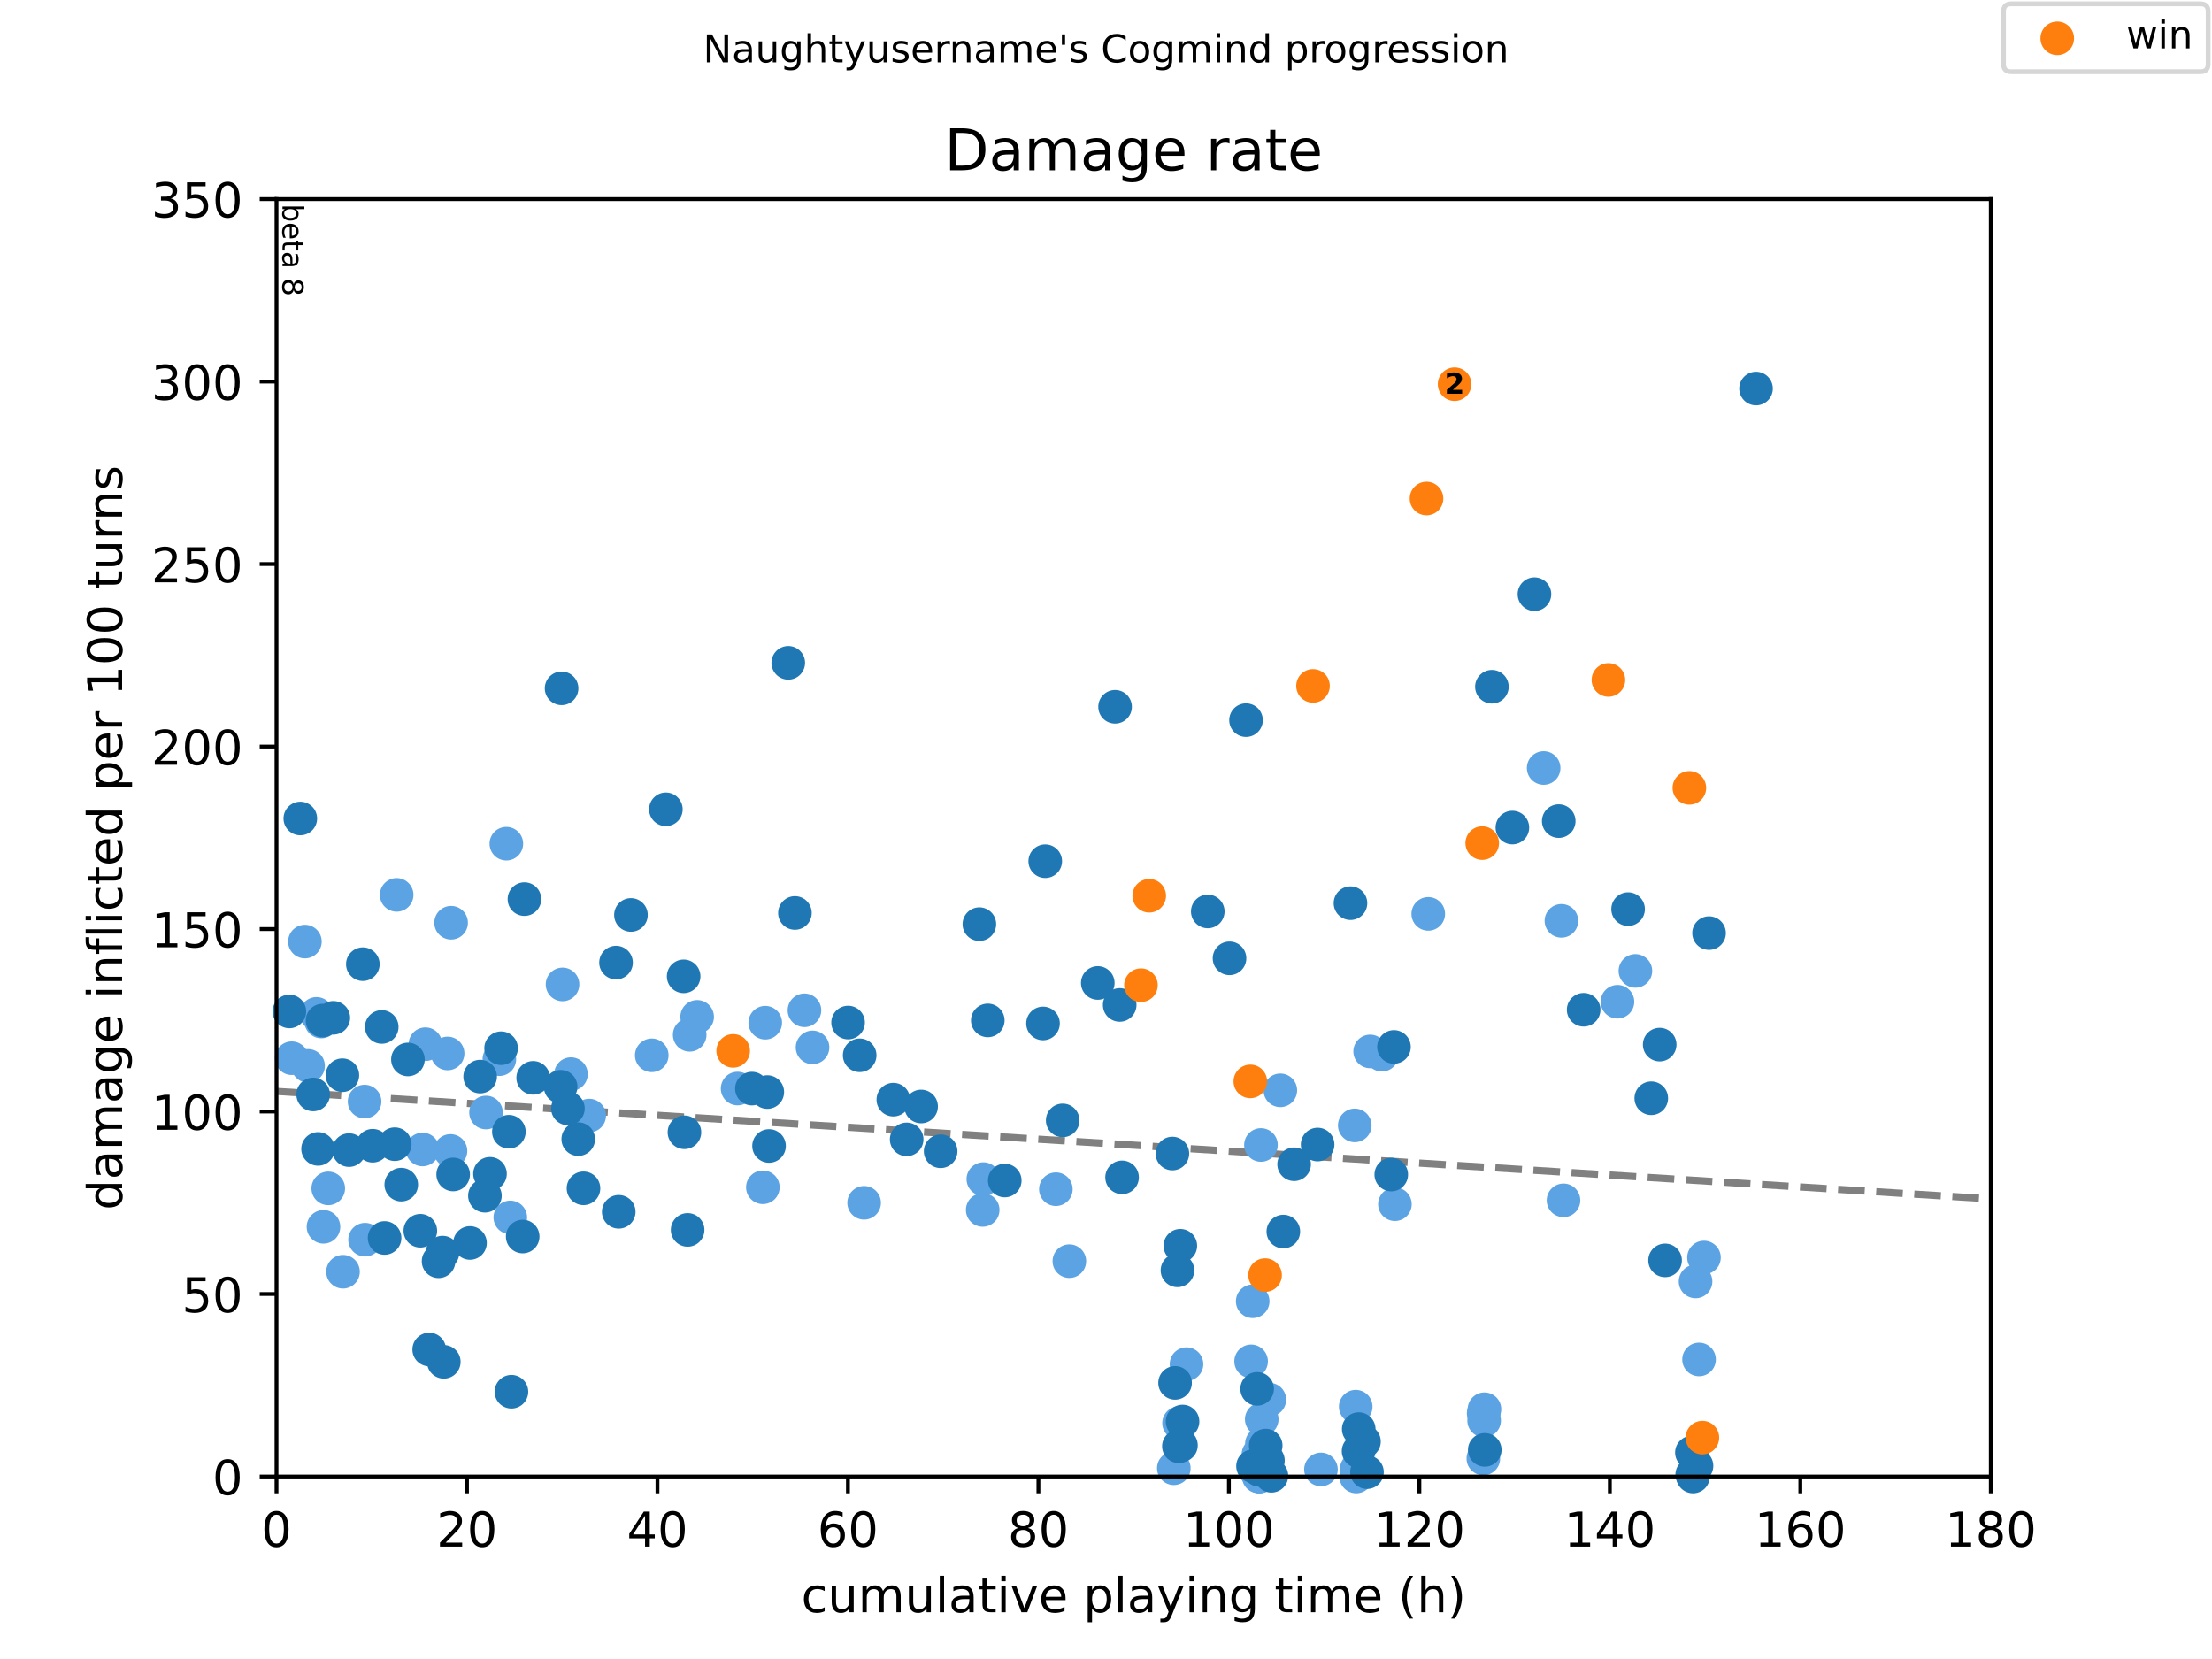 <?xml version="1.0" encoding="utf-8" standalone="no"?>
<!DOCTYPE svg PUBLIC "-//W3C//DTD SVG 1.1//EN"
  "http://www.w3.org/Graphics/SVG/1.1/DTD/svg11.dtd">
<!-- Created with matplotlib (https://matplotlib.org/) -->
<svg height="345.6pt" version="1.1" viewBox="0 0 460.8 345.6" width="460.8pt" xmlns="http://www.w3.org/2000/svg" xmlns:xlink="http://www.w3.org/1999/xlink">
 <defs>
  <style type="text/css">
*{stroke-linecap:butt;stroke-linejoin:round;}
  </style>
 </defs>
 <g id="figure_1">
  <g id="patch_1">
   <path d="M 0 345.6 
L 460.8 345.6 
L 460.8 0 
L 0 0 
z
" style="fill:#ffffff;"/>
  </g>
  <g id="axes_1">
   <g id="patch_2">
    <path d="M 57.6 307.584 
L 414.72 307.584 
L 414.72 41.472 
L 57.6 41.472 
z
" style="fill:#ffffff;"/>
   </g>
   <g id="line2d_1">
    <path clip-path="url(#pcbc4d52d83)" d="M 57.6 227.359 
L 414.72 249.758 
" style="fill:none;stroke:#808080;stroke-dasharray:5.55,2.4;stroke-dashoffset:0;stroke-width:1.5;"/>
   </g>
   <g id="text_1">
    <!-- beta 8 -->
    <defs>
     <path d="M 48.688 27.297 
Q 48.688 37.203 44.609 42.844 
Q 40.531 48.484 33.406 48.484 
Q 26.266 48.484 22.188 42.844 
Q 18.109 37.203 18.109 27.297 
Q 18.109 17.391 22.188 11.75 
Q 26.266 6.109 33.406 6.109 
Q 40.531 6.109 44.609 11.75 
Q 48.688 17.391 48.688 27.297 
z
M 18.109 46.391 
Q 20.953 51.266 25.266 53.625 
Q 29.594 56 35.594 56 
Q 45.562 56 51.781 48.094 
Q 58.016 40.188 58.016 27.297 
Q 58.016 14.406 51.781 6.484 
Q 45.562 -1.422 35.594 -1.422 
Q 29.594 -1.422 25.266 0.953 
Q 20.953 3.328 18.109 8.203 
L 18.109 0 
L 9.078 0 
L 9.078 75.984 
L 18.109 75.984 
z
" id="DejaVuSans-98"/>
     <path d="M 56.203 29.594 
L 56.203 25.203 
L 14.891 25.203 
Q 15.484 15.922 20.484 11.062 
Q 25.484 6.203 34.422 6.203 
Q 39.594 6.203 44.453 7.469 
Q 49.312 8.734 54.109 11.281 
L 54.109 2.781 
Q 49.266 0.734 44.188 -0.344 
Q 39.109 -1.422 33.891 -1.422 
Q 20.797 -1.422 13.156 6.188 
Q 5.516 13.812 5.516 26.812 
Q 5.516 40.234 12.766 48.109 
Q 20.016 56 32.328 56 
Q 43.359 56 49.781 48.891 
Q 56.203 41.797 56.203 29.594 
z
M 47.219 32.234 
Q 47.125 39.594 43.094 43.984 
Q 39.062 48.391 32.422 48.391 
Q 24.906 48.391 20.391 44.141 
Q 15.875 39.891 15.188 32.172 
z
" id="DejaVuSans-101"/>
     <path d="M 18.312 70.219 
L 18.312 54.688 
L 36.812 54.688 
L 36.812 47.703 
L 18.312 47.703 
L 18.312 18.016 
Q 18.312 11.328 20.141 9.422 
Q 21.969 7.516 27.594 7.516 
L 36.812 7.516 
L 36.812 0 
L 27.594 0 
Q 17.188 0 13.234 3.875 
Q 9.281 7.766 9.281 18.016 
L 9.281 47.703 
L 2.688 47.703 
L 2.688 54.688 
L 9.281 54.688 
L 9.281 70.219 
z
" id="DejaVuSans-116"/>
     <path d="M 34.281 27.484 
Q 23.391 27.484 19.188 25 
Q 14.984 22.516 14.984 16.5 
Q 14.984 11.719 18.141 8.906 
Q 21.297 6.109 26.703 6.109 
Q 34.188 6.109 38.703 11.406 
Q 43.219 16.703 43.219 25.484 
L 43.219 27.484 
z
M 52.203 31.203 
L 52.203 0 
L 43.219 0 
L 43.219 8.297 
Q 40.141 3.328 35.547 0.953 
Q 30.953 -1.422 24.312 -1.422 
Q 15.922 -1.422 10.953 3.297 
Q 6 8.016 6 15.922 
Q 6 25.141 12.172 29.828 
Q 18.359 34.516 30.609 34.516 
L 43.219 34.516 
L 43.219 35.406 
Q 43.219 41.609 39.141 45 
Q 35.062 48.391 27.688 48.391 
Q 23 48.391 18.547 47.266 
Q 14.109 46.141 10.016 43.891 
L 10.016 52.203 
Q 14.938 54.109 19.578 55.047 
Q 24.219 56 28.609 56 
Q 40.484 56 46.344 49.844 
Q 52.203 43.703 52.203 31.203 
z
" id="DejaVuSans-97"/>
     <path id="DejaVuSans-32"/>
     <path d="M 31.781 34.625 
Q 24.75 34.625 20.719 30.859 
Q 16.703 27.094 16.703 20.516 
Q 16.703 13.922 20.719 10.156 
Q 24.75 6.391 31.781 6.391 
Q 38.812 6.391 42.859 10.172 
Q 46.922 13.969 46.922 20.516 
Q 46.922 27.094 42.891 30.859 
Q 38.875 34.625 31.781 34.625 
z
M 21.922 38.812 
Q 15.578 40.375 12.031 44.719 
Q 8.5 49.078 8.5 55.328 
Q 8.5 64.062 14.719 69.141 
Q 20.953 74.219 31.781 74.219 
Q 42.672 74.219 48.875 69.141 
Q 55.078 64.062 55.078 55.328 
Q 55.078 49.078 51.531 44.719 
Q 48 40.375 41.703 38.812 
Q 48.828 37.156 52.797 32.312 
Q 56.781 27.484 56.781 20.516 
Q 56.781 9.906 50.312 4.234 
Q 43.844 -1.422 31.781 -1.422 
Q 19.734 -1.422 13.25 4.234 
Q 6.781 9.906 6.781 20.516 
Q 6.781 27.484 10.781 32.312 
Q 14.797 37.156 21.922 38.812 
z
M 18.312 54.391 
Q 18.312 48.734 21.844 45.562 
Q 25.391 42.391 31.781 42.391 
Q 38.141 42.391 41.719 45.562 
Q 45.312 48.734 45.312 54.391 
Q 45.312 60.062 41.719 63.234 
Q 38.141 66.406 31.781 66.406 
Q 25.391 66.406 21.844 63.234 
Q 18.312 60.062 18.312 54.391 
z
" id="DejaVuSans-56"/>
    </defs>
    <g transform="translate(58.848 42.472)rotate(-270)scale(0.06 -0.06)">
     <use xlink:href="#DejaVuSans-98"/>
     <use x="63.477" xlink:href="#DejaVuSans-101"/>
     <use x="125" xlink:href="#DejaVuSans-116"/>
     <use x="164.209" xlink:href="#DejaVuSans-97"/>
     <use x="225.488" xlink:href="#DejaVuSans-32"/>
     <use x="257.275" xlink:href="#DejaVuSans-56"/>
    </g>
   </g>
   <g id="PathCollection_1">
    <defs>
     <path d="M 0 3 
C 0.796 3 1.559 2.684 2.121 2.121 
C 2.684 1.559 3 0.796 3 0 
C 3 -0.796 2.684 -1.559 2.121 -2.121 
C 1.559 -2.684 0.796 -3 0 -3 
C -0.796 -3 -1.559 -2.684 -2.121 -2.121 
C -2.684 -1.559 -3 -0.796 -3 0 
C -3 0.796 -2.684 1.559 -2.121 2.121 
C -1.559 2.684 -0.796 3 0 3 
z
" id="m26e956d148" style="stroke:#5ca3e4;"/>
    </defs>
    <g>
     <use style="fill:#5ca3e4;stroke:#5ca3e4;" x="60.774" xlink:href="#m26e956d148" y="220.444"/>
     <use style="fill:#5ca3e4;stroke:#5ca3e4;" x="63.519" xlink:href="#m26e956d148" y="196.147"/>
     <use style="fill:#5ca3e4;stroke:#5ca3e4;" x="64.18" xlink:href="#m26e956d148" y="222.042"/>
     <use style="fill:#5ca3e4;stroke:#5ca3e4;" x="65.933" xlink:href="#m26e956d148" y="211.206"/>
     <use style="fill:#5ca3e4;stroke:#5ca3e4;" x="66.925" xlink:href="#m26e956d148" y="212.796"/>
     <use style="fill:#5ca3e4;stroke:#5ca3e4;" x="67.388" xlink:href="#m26e956d148" y="255.569"/>
     <use style="fill:#5ca3e4;stroke:#5ca3e4;" x="68.38" xlink:href="#m26e956d148" y="247.56"/>
     <use style="fill:#5ca3e4;stroke:#5ca3e4;" x="71.455" xlink:href="#m26e956d148" y="264.928"/>
     <use style="fill:#5ca3e4;stroke:#5ca3e4;" x="75.952" xlink:href="#m26e956d148" y="229.478"/>
     <use style="fill:#5ca3e4;stroke:#5ca3e4;" x="76.051" xlink:href="#m26e956d148" y="258.251"/>
     <use style="fill:#5ca3e4;stroke:#5ca3e4;" x="82.631" xlink:href="#m26e956d148" y="186.42"/>
     <use style="fill:#5ca3e4;stroke:#5ca3e4;" x="88.021" xlink:href="#m26e956d148" y="239.458"/>
     <use style="fill:#5ca3e4;stroke:#5ca3e4;" x="88.617" xlink:href="#m26e956d148" y="217.528"/>
     <use style="fill:#5ca3e4;stroke:#5ca3e4;" x="93.246" xlink:href="#m26e956d148" y="219.453"/>
     <use style="fill:#5ca3e4;stroke:#5ca3e4;" x="93.841" xlink:href="#m26e956d148" y="239.762"/>
     <use style="fill:#5ca3e4;stroke:#5ca3e4;" x="93.973" xlink:href="#m26e956d148" y="192.223"/>
     <use style="fill:#5ca3e4;stroke:#5ca3e4;" x="101.248" xlink:href="#m26e956d148" y="231.756"/>
     <use style="fill:#5ca3e4;stroke:#5ca3e4;" x="104.026" xlink:href="#m26e956d148" y="220.642"/>
     <use style="fill:#5ca3e4;stroke:#5ca3e4;" x="105.481" xlink:href="#m26e956d148" y="175.756"/>
     <use style="fill:#5ca3e4;stroke:#5ca3e4;" x="106.307" xlink:href="#m26e956d148" y="253.612"/>
     <use style="fill:#5ca3e4;stroke:#5ca3e4;" x="117.186" xlink:href="#m26e956d148" y="205.073"/>
     <use style="fill:#5ca3e4;stroke:#5ca3e4;" x="118.939" xlink:href="#m26e956d148" y="223.759"/>
     <use style="fill:#5ca3e4;stroke:#5ca3e4;" x="122.741" xlink:href="#m26e956d148" y="232.397"/>
     <use style="fill:#5ca3e4;stroke:#5ca3e4;" x="135.77" xlink:href="#m26e956d148" y="219.842"/>
     <use style="fill:#5ca3e4;stroke:#5ca3e4;" x="143.673" xlink:href="#m26e956d148" y="215.571"/>
     <use style="fill:#5ca3e4;stroke:#5ca3e4;" x="145.227" xlink:href="#m26e956d148" y="211.829"/>
     <use style="fill:#5ca3e4;stroke:#5ca3e4;" x="153.659" xlink:href="#m26e956d148" y="226.766"/>
     <use style="fill:#5ca3e4;stroke:#5ca3e4;" x="158.916" xlink:href="#m26e956d148" y="247.334"/>
     <use style="fill:#5ca3e4;stroke:#5ca3e4;" x="159.412" xlink:href="#m26e956d148" y="213.048"/>
     <use style="fill:#5ca3e4;stroke:#5ca3e4;" x="167.58" xlink:href="#m26e956d148" y="210.463"/>
     <use style="fill:#5ca3e4;stroke:#5ca3e4;" x="169.266" xlink:href="#m26e956d148" y="218.192"/>
     <use style="fill:#5ca3e4;stroke:#5ca3e4;" x="180.013" xlink:href="#m26e956d148" y="250.567"/>
     <use style="fill:#5ca3e4;stroke:#5ca3e4;" x="204.714" xlink:href="#m26e956d148" y="252.054"/>
     <use style="fill:#5ca3e4;stroke:#5ca3e4;" x="204.846" xlink:href="#m26e956d148" y="245.63"/>
     <use style="fill:#5ca3e4;stroke:#5ca3e4;" x="219.957" xlink:href="#m26e956d148" y="247.733"/>
     <use style="fill:#5ca3e4;stroke:#5ca3e4;" x="222.768" xlink:href="#m26e956d148" y="262.724"/>
     <use style="fill:#5ca3e4;stroke:#5ca3e4;" x="244.526" xlink:href="#m26e956d148" y="305.861"/>
     <use style="fill:#5ca3e4;stroke:#5ca3e4;" x="245.617" xlink:href="#m26e956d148" y="296.457"/>
     <use style="fill:#5ca3e4;stroke:#5ca3e4;" x="247.171" xlink:href="#m26e956d148" y="284.176"/>
     <use style="fill:#5ca3e4;stroke:#5ca3e4;" x="260.629" xlink:href="#m26e956d148" y="283.595"/>
     <use style="fill:#5ca3e4;stroke:#5ca3e4;" x="260.96" xlink:href="#m26e956d148" y="271.079"/>
     <use style="fill:#5ca3e4;stroke:#5ca3e4;" x="261.324" xlink:href="#m26e956d148" y="306.037"/>
     <use style="fill:#5ca3e4;stroke:#5ca3e4;" x="262.15" xlink:href="#m26e956d148" y="302.979"/>
     <use style="fill:#5ca3e4;stroke:#5ca3e4;" x="262.217" xlink:href="#m26e956d148" y="307.584"/>
     <use style="fill:#5ca3e4;stroke:#5ca3e4;" x="262.316" xlink:href="#m26e956d148" y="307.584"/>
     <use style="fill:#5ca3e4;stroke:#5ca3e4;" x="262.448" xlink:href="#m26e956d148" y="307.584"/>
     <use style="fill:#5ca3e4;stroke:#5ca3e4;" x="262.679" xlink:href="#m26e956d148" y="238.52"/>
     <use style="fill:#5ca3e4;stroke:#5ca3e4;" x="262.845" xlink:href="#m26e956d148" y="295.663"/>
     <use style="fill:#5ca3e4;stroke:#5ca3e4;" x="262.878" xlink:href="#m26e956d148" y="300.745"/>
     <use style="fill:#5ca3e4;stroke:#5ca3e4;" x="264.432" xlink:href="#m26e956d148" y="291.565"/>
     <use style="fill:#5ca3e4;stroke:#5ca3e4;" x="266.714" xlink:href="#m26e956d148" y="227.134"/>
     <use style="fill:#5ca3e4;stroke:#5ca3e4;" x="275.179" xlink:href="#m26e956d148" y="306.112"/>
     <use style="fill:#5ca3e4;stroke:#5ca3e4;" x="282.222" xlink:href="#m26e956d148" y="234.44"/>
     <use style="fill:#5ca3e4;stroke:#5ca3e4;" x="282.42" xlink:href="#m26e956d148" y="293.039"/>
     <use style="fill:#5ca3e4;stroke:#5ca3e4;" x="282.519" xlink:href="#m26e956d148" y="307.584"/>
     <use style="fill:#5ca3e4;stroke:#5ca3e4;" x="282.619" xlink:href="#m26e956d148" y="306.042"/>
     <use style="fill:#5ca3e4;stroke:#5ca3e4;" x="282.916" xlink:href="#m26e956d148" y="306.716"/>
     <use style="fill:#5ca3e4;stroke:#5ca3e4;" x="285.429" xlink:href="#m26e956d148" y="219.036"/>
     <use style="fill:#5ca3e4;stroke:#5ca3e4;" x="287.876" xlink:href="#m26e956d148" y="219.715"/>
     <use style="fill:#5ca3e4;stroke:#5ca3e4;" x="290.588" xlink:href="#m26e956d148" y="250.858"/>
     <use style="fill:#5ca3e4;stroke:#5ca3e4;" x="297.532" xlink:href="#m26e956d148" y="190.377"/>
     <use style="fill:#5ca3e4;stroke:#5ca3e4;" x="309.006" xlink:href="#m26e956d148" y="303.834"/>
     <use style="fill:#5ca3e4;stroke:#5ca3e4;" x="309.072" xlink:href="#m26e956d148" y="294.418"/>
     <use style="fill:#5ca3e4;stroke:#5ca3e4;" x="309.171" xlink:href="#m26e956d148" y="295.929"/>
     <use style="fill:#5ca3e4;stroke:#5ca3e4;" x="309.237" xlink:href="#m26e956d148" y="293.571"/>
     <use style="fill:#5ca3e4;stroke:#5ca3e4;" x="321.571" xlink:href="#m26e956d148" y="159.99"/>
     <use style="fill:#5ca3e4;stroke:#5ca3e4;" x="325.275" xlink:href="#m26e956d148" y="191.827"/>
     <use style="fill:#5ca3e4;stroke:#5ca3e4;" x="325.705" xlink:href="#m26e956d148" y="250.053"/>
     <use style="fill:#5ca3e4;stroke:#5ca3e4;" x="336.947" xlink:href="#m26e956d148" y="208.681"/>
     <use style="fill:#5ca3e4;stroke:#5ca3e4;" x="340.684" xlink:href="#m26e956d148" y="202.257"/>
     <use style="fill:#5ca3e4;stroke:#5ca3e4;" x="353.216" xlink:href="#m26e956d148" y="266.954"/>
     <use style="fill:#5ca3e4;stroke:#5ca3e4;" x="353.943" xlink:href="#m26e956d148" y="283.2"/>
     <use style="fill:#5ca3e4;stroke:#5ca3e4;" x="354.969" xlink:href="#m26e956d148" y="261.965"/>
    </g>
   </g>
   <g id="PathCollection_2">
    <defs>
     <path d="M 0 3 
C 0.796 3 1.559 2.684 2.121 2.121 
C 2.684 1.559 3 0.796 3 0 
C 3 -0.796 2.684 -1.559 2.121 -2.121 
C 1.559 -2.684 0.796 -3 0 -3 
C -0.796 -3 -1.559 -2.684 -2.121 -2.121 
C -2.684 -1.559 -3 -0.796 -3 0 
C -3 0.796 -2.684 1.559 -2.121 2.121 
C -1.559 2.684 -0.796 3 0 3 
z
" id="m8093c5c882" style="stroke:#1f77b4;"/>
    </defs>
    <g>
     <use style="fill:#1f77b4;stroke:#1f77b4;" x="60.278" xlink:href="#m8093c5c882" y="210.703"/>
     <use style="fill:#1f77b4;stroke:#1f77b4;" x="62.56" xlink:href="#m8093c5c882" y="170.508"/>
     <use style="fill:#1f77b4;stroke:#1f77b4;" x="65.238" xlink:href="#m8093c5c882" y="227.997"/>
     <use style="fill:#1f77b4;stroke:#1f77b4;" x="66.263" xlink:href="#m8093c5c882" y="239.339"/>
     <use style="fill:#1f77b4;stroke:#1f77b4;" x="67.189" xlink:href="#m8093c5c882" y="212.605"/>
     <use style="fill:#1f77b4;stroke:#1f77b4;" x="69.438" xlink:href="#m8093c5c882" y="212.032"/>
     <use style="fill:#1f77b4;stroke:#1f77b4;" x="71.323" xlink:href="#m8093c5c882" y="223.989"/>
     <use style="fill:#1f77b4;stroke:#1f77b4;" x="72.711" xlink:href="#m8093c5c882" y="239.588"/>
     <use style="fill:#1f77b4;stroke:#1f77b4;" x="75.588" xlink:href="#m8093c5c882" y="200.854"/>
     <use style="fill:#1f77b4;stroke:#1f77b4;" x="77.638" xlink:href="#m8093c5c882" y="238.676"/>
     <use style="fill:#1f77b4;stroke:#1f77b4;" x="79.523" xlink:href="#m8093c5c882" y="213.932"/>
     <use style="fill:#1f77b4;stroke:#1f77b4;" x="80.118" xlink:href="#m8093c5c882" y="257.894"/>
     <use style="fill:#1f77b4;stroke:#1f77b4;" x="82.235" xlink:href="#m8093c5c882" y="238.354"/>
     <use style="fill:#1f77b4;stroke:#1f77b4;" x="83.59" xlink:href="#m8093c5c882" y="246.78"/>
     <use style="fill:#1f77b4;stroke:#1f77b4;" x="84.979" xlink:href="#m8093c5c882" y="220.704"/>
     <use style="fill:#1f77b4;stroke:#1f77b4;" x="87.558" xlink:href="#m8093c5c882" y="256.389"/>
     <use style="fill:#1f77b4;stroke:#1f77b4;" x="89.41" xlink:href="#m8093c5c882" y="281.126"/>
     <use style="fill:#1f77b4;stroke:#1f77b4;" x="91.361" xlink:href="#m8093c5c882" y="262.749"/>
     <use style="fill:#1f77b4;stroke:#1f77b4;" x="92.188" xlink:href="#m8093c5c882" y="260.943"/>
     <use style="fill:#1f77b4;stroke:#1f77b4;" x="92.452" xlink:href="#m8093c5c882" y="283.692"/>
     <use style="fill:#1f77b4;stroke:#1f77b4;" x="94.403" xlink:href="#m8093c5c882" y="244.664"/>
     <use style="fill:#1f77b4;stroke:#1f77b4;" x="97.908" xlink:href="#m8093c5c882" y="258.934"/>
     <use style="fill:#1f77b4;stroke:#1f77b4;" x="100.025" xlink:href="#m8093c5c882" y="224.277"/>
     <use style="fill:#1f77b4;stroke:#1f77b4;" x="101.017" xlink:href="#m8093c5c882" y="249.094"/>
     <use style="fill:#1f77b4;stroke:#1f77b4;" x="102.075" xlink:href="#m8093c5c882" y="244.525"/>
     <use style="fill:#1f77b4;stroke:#1f77b4;" x="104.389" xlink:href="#m8093c5c882" y="218.365"/>
     <use style="fill:#1f77b4;stroke:#1f77b4;" x="106.01" xlink:href="#m8093c5c882" y="235.759"/>
     <use style="fill:#1f77b4;stroke:#1f77b4;" x="106.539" xlink:href="#m8093c5c882" y="289.923"/>
     <use style="fill:#1f77b4;stroke:#1f77b4;" x="108.886" xlink:href="#m8093c5c882" y="257.593"/>
     <use style="fill:#1f77b4;stroke:#1f77b4;" x="109.25" xlink:href="#m8093c5c882" y="187.302"/>
     <use style="fill:#1f77b4;stroke:#1f77b4;" x="111.069" xlink:href="#m8093c5c882" y="224.537"/>
     <use style="fill:#1f77b4;stroke:#1f77b4;" x="116.789" xlink:href="#m8093c5c882" y="226.391"/>
     <use style="fill:#1f77b4;stroke:#1f77b4;" x="116.988" xlink:href="#m8093c5c882" y="143.393"/>
     <use style="fill:#1f77b4;stroke:#1f77b4;" x="118.31" xlink:href="#m8093c5c882" y="230.911"/>
     <use style="fill:#1f77b4;stroke:#1f77b4;" x="120.46" xlink:href="#m8093c5c882" y="237.298"/>
     <use style="fill:#1f77b4;stroke:#1f77b4;" x="121.551" xlink:href="#m8093c5c882" y="247.548"/>
     <use style="fill:#1f77b4;stroke:#1f77b4;" x="128.33" xlink:href="#m8093c5c882" y="200.525"/>
     <use style="fill:#1f77b4;stroke:#1f77b4;" x="128.892" xlink:href="#m8093c5c882" y="252.442"/>
     <use style="fill:#1f77b4;stroke:#1f77b4;" x="131.438" xlink:href="#m8093c5c882" y="190.6"/>
     <use style="fill:#1f77b4;stroke:#1f77b4;" x="138.713" xlink:href="#m8093c5c882" y="168.594"/>
     <use style="fill:#1f77b4;stroke:#1f77b4;" x="142.416" xlink:href="#m8093c5c882" y="203.389"/>
     <use style="fill:#1f77b4;stroke:#1f77b4;" x="142.581" xlink:href="#m8093c5c882" y="235.875"/>
     <use style="fill:#1f77b4;stroke:#1f77b4;" x="143.243" xlink:href="#m8093c5c882" y="256.211"/>
     <use style="fill:#1f77b4;stroke:#1f77b4;" x="156.635" xlink:href="#m8093c5c882" y="226.776"/>
     <use style="fill:#1f77b4;stroke:#1f77b4;" x="159.842" xlink:href="#m8093c5c882" y="227.495"/>
     <use style="fill:#1f77b4;stroke:#1f77b4;" x="160.206" xlink:href="#m8093c5c882" y="238.726"/>
     <use style="fill:#1f77b4;stroke:#1f77b4;" x="164.207" xlink:href="#m8093c5c882" y="138.081"/>
     <use style="fill:#1f77b4;stroke:#1f77b4;" x="165.596" xlink:href="#m8093c5c882" y="190.186"/>
     <use style="fill:#1f77b4;stroke:#1f77b4;" x="176.673" xlink:href="#m8093c5c882" y="213.015"/>
     <use style="fill:#1f77b4;stroke:#1f77b4;" x="179.087" xlink:href="#m8093c5c882" y="219.838"/>
     <use style="fill:#1f77b4;stroke:#1f77b4;" x="186.097" xlink:href="#m8093c5c882" y="229.077"/>
     <use style="fill:#1f77b4;stroke:#1f77b4;" x="188.875" xlink:href="#m8093c5c882" y="237.35"/>
     <use style="fill:#1f77b4;stroke:#1f77b4;" x="191.884" xlink:href="#m8093c5c882" y="230.502"/>
     <use style="fill:#1f77b4;stroke:#1f77b4;" x="195.951" xlink:href="#m8093c5c882" y="239.83"/>
     <use style="fill:#1f77b4;stroke:#1f77b4;" x="204.019" xlink:href="#m8093c5c882" y="192.518"/>
     <use style="fill:#1f77b4;stroke:#1f77b4;" x="205.772" xlink:href="#m8093c5c882" y="212.57"/>
     <use style="fill:#1f77b4;stroke:#1f77b4;" x="209.31" xlink:href="#m8093c5c882" y="245.925"/>
     <use style="fill:#1f77b4;stroke:#1f77b4;" x="217.279" xlink:href="#m8093c5c882" y="213.201"/>
     <use style="fill:#1f77b4;stroke:#1f77b4;" x="217.742" xlink:href="#m8093c5c882" y="179.404"/>
     <use style="fill:#1f77b4;stroke:#1f77b4;" x="221.379" xlink:href="#m8093c5c882" y="233.399"/>
     <use style="fill:#1f77b4;stroke:#1f77b4;" x="228.687" xlink:href="#m8093c5c882" y="204.77"/>
     <use style="fill:#1f77b4;stroke:#1f77b4;" x="232.291" xlink:href="#m8093c5c882" y="147.241"/>
     <use style="fill:#1f77b4;stroke:#1f77b4;" x="233.25" xlink:href="#m8093c5c882" y="209.351"/>
     <use style="fill:#1f77b4;stroke:#1f77b4;" x="233.746" xlink:href="#m8093c5c882" y="245.267"/>
     <use style="fill:#1f77b4;stroke:#1f77b4;" x="244.228" xlink:href="#m8093c5c882" y="240.301"/>
     <use style="fill:#1f77b4;stroke:#1f77b4;" x="244.79" xlink:href="#m8093c5c882" y="288.081"/>
     <use style="fill:#1f77b4;stroke:#1f77b4;" x="245.286" xlink:href="#m8093c5c882" y="264.641"/>
     <use style="fill:#1f77b4;stroke:#1f77b4;" x="245.584" xlink:href="#m8093c5c882" y="301.289"/>
     <use style="fill:#1f77b4;stroke:#1f77b4;" x="245.882" xlink:href="#m8093c5c882" y="259.519"/>
     <use style="fill:#1f77b4;stroke:#1f77b4;" x="246.014" xlink:href="#m8093c5c882" y="301.084"/>
     <use style="fill:#1f77b4;stroke:#1f77b4;" x="246.345" xlink:href="#m8093c5c882" y="296.128"/>
     <use style="fill:#1f77b4;stroke:#1f77b4;" x="251.602" xlink:href="#m8093c5c882" y="189.872"/>
     <use style="fill:#1f77b4;stroke:#1f77b4;" x="256.132" xlink:href="#m8093c5c882" y="199.635"/>
     <use style="fill:#1f77b4;stroke:#1f77b4;" x="259.571" xlink:href="#m8093c5c882" y="150.021"/>
     <use style="fill:#1f77b4;stroke:#1f77b4;" x="261.026" xlink:href="#m8093c5c882" y="305.427"/>
     <use style="fill:#1f77b4;stroke:#1f77b4;" x="261.886" xlink:href="#m8093c5c882" y="289.328"/>
     <use style="fill:#1f77b4;stroke:#1f77b4;" x="262.349" xlink:href="#m8093c5c882" y="306.202"/>
     <use style="fill:#1f77b4;stroke:#1f77b4;" x="263.671" xlink:href="#m8093c5c882" y="301.141"/>
     <use style="fill:#1f77b4;stroke:#1f77b4;" x="264.134" xlink:href="#m8093c5c882" y="304.251"/>
     <use style="fill:#1f77b4;stroke:#1f77b4;" x="264.862" xlink:href="#m8093c5c882" y="307.436"/>
     <use style="fill:#1f77b4;stroke:#1f77b4;" x="267.342" xlink:href="#m8093c5c882" y="256.557"/>
     <use style="fill:#1f77b4;stroke:#1f77b4;" x="269.59" xlink:href="#m8093c5c882" y="242.535"/>
     <use style="fill:#1f77b4;stroke:#1f77b4;" x="274.484" xlink:href="#m8093c5c882" y="238.426"/>
     <use style="fill:#1f77b4;stroke:#1f77b4;" x="281.329" xlink:href="#m8093c5c882" y="188.149"/>
     <use style="fill:#1f77b4;stroke:#1f77b4;" x="283.015" xlink:href="#m8093c5c882" y="302.307"/>
     <use style="fill:#1f77b4;stroke:#1f77b4;" x="283.049" xlink:href="#m8093c5c882" y="297.71"/>
     <use style="fill:#1f77b4;stroke:#1f77b4;" x="284.14" xlink:href="#m8093c5c882" y="300.297"/>
     <use style="fill:#1f77b4;stroke:#1f77b4;" x="284.768" xlink:href="#m8093c5c882" y="306.676"/>
     <use style="fill:#1f77b4;stroke:#1f77b4;" x="289.827" xlink:href="#m8093c5c882" y="244.681"/>
     <use style="fill:#1f77b4;stroke:#1f77b4;" x="290.389" xlink:href="#m8093c5c882" y="218.097"/>
     <use style="fill:#1f77b4;stroke:#1f77b4;" x="309.303" xlink:href="#m8093c5c882" y="302.038"/>
     <use style="fill:#1f77b4;stroke:#1f77b4;" x="310.791" xlink:href="#m8093c5c882" y="143.061"/>
     <use style="fill:#1f77b4;stroke:#1f77b4;" x="315.057" xlink:href="#m8093c5c882" y="172.399"/>
     <use style="fill:#1f77b4;stroke:#1f77b4;" x="319.653" xlink:href="#m8093c5c882" y="123.778"/>
     <use style="fill:#1f77b4;stroke:#1f77b4;" x="324.713" xlink:href="#m8093c5c882" y="171.053"/>
     <use style="fill:#1f77b4;stroke:#1f77b4;" x="329.904" xlink:href="#m8093c5c882" y="210.353"/>
     <use style="fill:#1f77b4;stroke:#1f77b4;" x="339.163" xlink:href="#m8093c5c882" y="189.388"/>
     <use style="fill:#1f77b4;stroke:#1f77b4;" x="343.99" xlink:href="#m8093c5c882" y="228.784"/>
     <use style="fill:#1f77b4;stroke:#1f77b4;" x="345.743" xlink:href="#m8093c5c882" y="217.613"/>
     <use style="fill:#1f77b4;stroke:#1f77b4;" x="346.867" xlink:href="#m8093c5c882" y="262.559"/>
     <use style="fill:#1f77b4;stroke:#1f77b4;" x="352.455" xlink:href="#m8093c5c882" y="302.592"/>
     <use style="fill:#1f77b4;stroke:#1f77b4;" x="352.522" xlink:href="#m8093c5c882" y="307.19"/>
     <use style="fill:#1f77b4;stroke:#1f77b4;" x="352.687" xlink:href="#m8093c5c882" y="307.584"/>
     <use style="fill:#1f77b4;stroke:#1f77b4;" x="353.414" xlink:href="#m8093c5c882" y="305.373"/>
     <use style="fill:#1f77b4;stroke:#1f77b4;" x="356.027" xlink:href="#m8093c5c882" y="194.381"/>
     <use style="fill:#1f77b4;stroke:#1f77b4;" x="365.814" xlink:href="#m8093c5c882" y="80.937"/>
    </g>
   </g>
   <g id="PathCollection_3">
    <defs>
     <path d="M 0 3 
C 0.796 3 1.559 2.684 2.121 2.121 
C 2.684 1.559 3 0.796 3 0 
C 3 -0.796 2.684 -1.559 2.121 -2.121 
C 1.559 -2.684 0.796 -3 0 -3 
C -0.796 -3 -1.559 -2.684 -2.121 -2.121 
C -2.684 -1.559 -3 -0.796 -3 0 
C -3 0.796 -2.684 1.559 -2.121 2.121 
C -1.559 2.684 -0.796 3 0 3 
z
" id="m876da50462" style="stroke:#ff7f0e;"/>
    </defs>
    <g>
     <use style="fill:#ff7f0e;stroke:#ff7f0e;" x="152.733" xlink:href="#m876da50462" y="218.918"/>
     <use style="fill:#ff7f0e;stroke:#ff7f0e;" x="237.681" xlink:href="#m876da50462" y="205.232"/>
     <use style="fill:#ff7f0e;stroke:#ff7f0e;" x="239.401" xlink:href="#m876da50462" y="186.604"/>
     <use style="fill:#ff7f0e;stroke:#ff7f0e;" x="260.464" xlink:href="#m876da50462" y="225.278"/>
     <use style="fill:#ff7f0e;stroke:#ff7f0e;" x="263.539" xlink:href="#m876da50462" y="265.627"/>
     <use style="fill:#ff7f0e;stroke:#ff7f0e;" x="273.525" xlink:href="#m876da50462" y="142.887"/>
     <use style="fill:#ff7f0e;stroke:#ff7f0e;" x="297.168" xlink:href="#m876da50462" y="103.852"/>
     <use style="fill:#ff7f0e;stroke:#ff7f0e;" x="303.021" xlink:href="#m876da50462" y="80.027"/>
     <use style="fill:#ff7f0e;stroke:#ff7f0e;" x="308.774" xlink:href="#m876da50462" y="175.633"/>
     <use style="fill:#ff7f0e;stroke:#ff7f0e;" x="335.062" xlink:href="#m876da50462" y="141.647"/>
     <use style="fill:#ff7f0e;stroke:#ff7f0e;" x="351.926" xlink:href="#m876da50462" y="164.127"/>
     <use style="fill:#ff7f0e;stroke:#ff7f0e;" x="354.638" xlink:href="#m876da50462" y="299.487"/>
    </g>
   </g>
   <g id="matplotlib.axis_1">
    <g id="xtick_1">
     <g id="line2d_2">
      <defs>
       <path d="M 0 0 
L 0 3.5 
" id="mad0804c47e" style="stroke:#000000;stroke-width:0.8;"/>
      </defs>
      <g>
       <use style="stroke:#000000;stroke-width:0.8;" x="57.6" xlink:href="#mad0804c47e" y="307.584"/>
      </g>
     </g>
     <g id="text_2">
      <!-- 0 -->
      <defs>
       <path d="M 31.781 66.406 
Q 24.172 66.406 20.328 58.906 
Q 16.5 51.422 16.5 36.375 
Q 16.5 21.391 20.328 13.891 
Q 24.172 6.391 31.781 6.391 
Q 39.453 6.391 43.281 13.891 
Q 47.125 21.391 47.125 36.375 
Q 47.125 51.422 43.281 58.906 
Q 39.453 66.406 31.781 66.406 
z
M 31.781 74.219 
Q 44.047 74.219 50.516 64.516 
Q 56.984 54.828 56.984 36.375 
Q 56.984 17.969 50.516 8.266 
Q 44.047 -1.422 31.781 -1.422 
Q 19.531 -1.422 13.062 8.266 
Q 6.594 17.969 6.594 36.375 
Q 6.594 54.828 13.062 64.516 
Q 19.531 74.219 31.781 74.219 
z
" id="DejaVuSans-48"/>
      </defs>
      <g transform="translate(54.419 322.182)scale(0.1 -0.1)">
       <use xlink:href="#DejaVuSans-48"/>
      </g>
     </g>
    </g>
    <g id="xtick_2">
     <g id="line2d_3">
      <g>
       <use style="stroke:#000000;stroke-width:0.8;" x="97.28" xlink:href="#mad0804c47e" y="307.584"/>
      </g>
     </g>
     <g id="text_3">
      <!-- 20 -->
      <defs>
       <path d="M 19.188 8.297 
L 53.609 8.297 
L 53.609 0 
L 7.328 0 
L 7.328 8.297 
Q 12.938 14.109 22.625 23.891 
Q 32.328 33.688 34.812 36.531 
Q 39.547 41.844 41.422 45.531 
Q 43.312 49.219 43.312 52.781 
Q 43.312 58.594 39.234 62.25 
Q 35.156 65.922 28.609 65.922 
Q 23.969 65.922 18.812 64.312 
Q 13.672 62.703 7.812 59.422 
L 7.812 69.391 
Q 13.766 71.781 18.938 73 
Q 24.125 74.219 28.422 74.219 
Q 39.75 74.219 46.484 68.547 
Q 53.219 62.891 53.219 53.422 
Q 53.219 48.922 51.531 44.891 
Q 49.859 40.875 45.406 35.406 
Q 44.188 33.984 37.641 27.219 
Q 31.109 20.453 19.188 8.297 
z
" id="DejaVuSans-50"/>
      </defs>
      <g transform="translate(90.918 322.182)scale(0.1 -0.1)">
       <use xlink:href="#DejaVuSans-50"/>
       <use x="63.623" xlink:href="#DejaVuSans-48"/>
      </g>
     </g>
    </g>
    <g id="xtick_3">
     <g id="line2d_4">
      <g>
       <use style="stroke:#000000;stroke-width:0.8;" x="136.96" xlink:href="#mad0804c47e" y="307.584"/>
      </g>
     </g>
     <g id="text_4">
      <!-- 40 -->
      <defs>
       <path d="M 37.797 64.312 
L 12.891 25.391 
L 37.797 25.391 
z
M 35.203 72.906 
L 47.609 72.906 
L 47.609 25.391 
L 58.016 25.391 
L 58.016 17.188 
L 47.609 17.188 
L 47.609 0 
L 37.797 0 
L 37.797 17.188 
L 4.891 17.188 
L 4.891 26.703 
z
" id="DejaVuSans-52"/>
      </defs>
      <g transform="translate(130.597 322.182)scale(0.1 -0.1)">
       <use xlink:href="#DejaVuSans-52"/>
       <use x="63.623" xlink:href="#DejaVuSans-48"/>
      </g>
     </g>
    </g>
    <g id="xtick_4">
     <g id="line2d_5">
      <g>
       <use style="stroke:#000000;stroke-width:0.8;" x="176.64" xlink:href="#mad0804c47e" y="307.584"/>
      </g>
     </g>
     <g id="text_5">
      <!-- 60 -->
      <defs>
       <path d="M 33.016 40.375 
Q 26.375 40.375 22.484 35.828 
Q 18.609 31.297 18.609 23.391 
Q 18.609 15.531 22.484 10.953 
Q 26.375 6.391 33.016 6.391 
Q 39.656 6.391 43.531 10.953 
Q 47.406 15.531 47.406 23.391 
Q 47.406 31.297 43.531 35.828 
Q 39.656 40.375 33.016 40.375 
z
M 52.594 71.297 
L 52.594 62.312 
Q 48.875 64.062 45.094 64.984 
Q 41.312 65.922 37.594 65.922 
Q 27.828 65.922 22.672 59.328 
Q 17.531 52.734 16.797 39.406 
Q 19.672 43.656 24.016 45.922 
Q 28.375 48.188 33.594 48.188 
Q 44.578 48.188 50.953 41.516 
Q 57.328 34.859 57.328 23.391 
Q 57.328 12.156 50.688 5.359 
Q 44.047 -1.422 33.016 -1.422 
Q 20.359 -1.422 13.672 8.266 
Q 6.984 17.969 6.984 36.375 
Q 6.984 53.656 15.188 63.938 
Q 23.391 74.219 37.203 74.219 
Q 40.922 74.219 44.703 73.484 
Q 48.484 72.75 52.594 71.297 
z
" id="DejaVuSans-54"/>
      </defs>
      <g transform="translate(170.278 322.182)scale(0.1 -0.1)">
       <use xlink:href="#DejaVuSans-54"/>
       <use x="63.623" xlink:href="#DejaVuSans-48"/>
      </g>
     </g>
    </g>
    <g id="xtick_5">
     <g id="line2d_6">
      <g>
       <use style="stroke:#000000;stroke-width:0.8;" x="216.32" xlink:href="#mad0804c47e" y="307.584"/>
      </g>
     </g>
     <g id="text_6">
      <!-- 80 -->
      <g transform="translate(209.958 322.182)scale(0.1 -0.1)">
       <use xlink:href="#DejaVuSans-56"/>
       <use x="63.623" xlink:href="#DejaVuSans-48"/>
      </g>
     </g>
    </g>
    <g id="xtick_6">
     <g id="line2d_7">
      <g>
       <use style="stroke:#000000;stroke-width:0.8;" x="256" xlink:href="#mad0804c47e" y="307.584"/>
      </g>
     </g>
     <g id="text_7">
      <!-- 100 -->
      <defs>
       <path d="M 12.406 8.297 
L 28.516 8.297 
L 28.516 63.922 
L 10.984 60.406 
L 10.984 69.391 
L 28.422 72.906 
L 38.281 72.906 
L 38.281 8.297 
L 54.391 8.297 
L 54.391 0 
L 12.406 0 
z
" id="DejaVuSans-49"/>
      </defs>
      <g transform="translate(246.456 322.182)scale(0.1 -0.1)">
       <use xlink:href="#DejaVuSans-49"/>
       <use x="63.623" xlink:href="#DejaVuSans-48"/>
       <use x="127.246" xlink:href="#DejaVuSans-48"/>
      </g>
     </g>
    </g>
    <g id="xtick_7">
     <g id="line2d_8">
      <g>
       <use style="stroke:#000000;stroke-width:0.8;" x="295.68" xlink:href="#mad0804c47e" y="307.584"/>
      </g>
     </g>
     <g id="text_8">
      <!-- 120 -->
      <g transform="translate(286.136 322.182)scale(0.1 -0.1)">
       <use xlink:href="#DejaVuSans-49"/>
       <use x="63.623" xlink:href="#DejaVuSans-50"/>
       <use x="127.246" xlink:href="#DejaVuSans-48"/>
      </g>
     </g>
    </g>
    <g id="xtick_8">
     <g id="line2d_9">
      <g>
       <use style="stroke:#000000;stroke-width:0.8;" x="335.36" xlink:href="#mad0804c47e" y="307.584"/>
      </g>
     </g>
     <g id="text_9">
      <!-- 140 -->
      <g transform="translate(325.816 322.182)scale(0.1 -0.1)">
       <use xlink:href="#DejaVuSans-49"/>
       <use x="63.623" xlink:href="#DejaVuSans-52"/>
       <use x="127.246" xlink:href="#DejaVuSans-48"/>
      </g>
     </g>
    </g>
    <g id="xtick_9">
     <g id="line2d_10">
      <g>
       <use style="stroke:#000000;stroke-width:0.8;" x="375.04" xlink:href="#mad0804c47e" y="307.584"/>
      </g>
     </g>
     <g id="text_10">
      <!-- 160 -->
      <g transform="translate(365.496 322.182)scale(0.1 -0.1)">
       <use xlink:href="#DejaVuSans-49"/>
       <use x="63.623" xlink:href="#DejaVuSans-54"/>
       <use x="127.246" xlink:href="#DejaVuSans-48"/>
      </g>
     </g>
    </g>
    <g id="xtick_10">
     <g id="line2d_11">
      <g>
       <use style="stroke:#000000;stroke-width:0.8;" x="414.72" xlink:href="#mad0804c47e" y="307.584"/>
      </g>
     </g>
     <g id="text_11">
      <!-- 180 -->
      <g transform="translate(405.176 322.182)scale(0.1 -0.1)">
       <use xlink:href="#DejaVuSans-49"/>
       <use x="63.623" xlink:href="#DejaVuSans-56"/>
       <use x="127.246" xlink:href="#DejaVuSans-48"/>
      </g>
     </g>
    </g>
    <g id="text_12">
     <!-- cumulative playing time (h) -->
     <defs>
      <path d="M 48.781 52.594 
L 48.781 44.188 
Q 44.969 46.297 41.141 47.344 
Q 37.312 48.391 33.406 48.391 
Q 24.656 48.391 19.812 42.844 
Q 14.984 37.312 14.984 27.297 
Q 14.984 17.281 19.812 11.734 
Q 24.656 6.203 33.406 6.203 
Q 37.312 6.203 41.141 7.25 
Q 44.969 8.297 48.781 10.406 
L 48.781 2.094 
Q 45.016 0.344 40.984 -0.531 
Q 36.969 -1.422 32.422 -1.422 
Q 20.062 -1.422 12.781 6.344 
Q 5.516 14.109 5.516 27.297 
Q 5.516 40.672 12.859 48.328 
Q 20.219 56 33.016 56 
Q 37.156 56 41.109 55.141 
Q 45.062 54.297 48.781 52.594 
z
" id="DejaVuSans-99"/>
      <path d="M 8.5 21.578 
L 8.5 54.688 
L 17.484 54.688 
L 17.484 21.922 
Q 17.484 14.156 20.5 10.266 
Q 23.531 6.391 29.594 6.391 
Q 36.859 6.391 41.078 11.031 
Q 45.312 15.672 45.312 23.688 
L 45.312 54.688 
L 54.297 54.688 
L 54.297 0 
L 45.312 0 
L 45.312 8.406 
Q 42.047 3.422 37.719 1 
Q 33.406 -1.422 27.688 -1.422 
Q 18.266 -1.422 13.375 4.438 
Q 8.5 10.297 8.5 21.578 
z
M 31.109 56 
z
" id="DejaVuSans-117"/>
      <path d="M 52 44.188 
Q 55.375 50.25 60.062 53.125 
Q 64.75 56 71.094 56 
Q 79.641 56 84.281 50.016 
Q 88.922 44.047 88.922 33.016 
L 88.922 0 
L 79.891 0 
L 79.891 32.719 
Q 79.891 40.578 77.094 44.375 
Q 74.312 48.188 68.609 48.188 
Q 61.625 48.188 57.562 43.547 
Q 53.516 38.922 53.516 30.906 
L 53.516 0 
L 44.484 0 
L 44.484 32.719 
Q 44.484 40.625 41.703 44.406 
Q 38.922 48.188 33.109 48.188 
Q 26.219 48.188 22.156 43.531 
Q 18.109 38.875 18.109 30.906 
L 18.109 0 
L 9.078 0 
L 9.078 54.688 
L 18.109 54.688 
L 18.109 46.188 
Q 21.188 51.219 25.484 53.609 
Q 29.781 56 35.688 56 
Q 41.656 56 45.828 52.969 
Q 50 49.953 52 44.188 
z
" id="DejaVuSans-109"/>
      <path d="M 9.422 75.984 
L 18.406 75.984 
L 18.406 0 
L 9.422 0 
z
" id="DejaVuSans-108"/>
      <path d="M 9.422 54.688 
L 18.406 54.688 
L 18.406 0 
L 9.422 0 
z
M 9.422 75.984 
L 18.406 75.984 
L 18.406 64.594 
L 9.422 64.594 
z
" id="DejaVuSans-105"/>
      <path d="M 2.984 54.688 
L 12.5 54.688 
L 29.594 8.797 
L 46.688 54.688 
L 56.203 54.688 
L 35.688 0 
L 23.484 0 
z
" id="DejaVuSans-118"/>
      <path d="M 18.109 8.203 
L 18.109 -20.797 
L 9.078 -20.797 
L 9.078 54.688 
L 18.109 54.688 
L 18.109 46.391 
Q 20.953 51.266 25.266 53.625 
Q 29.594 56 35.594 56 
Q 45.562 56 51.781 48.094 
Q 58.016 40.188 58.016 27.297 
Q 58.016 14.406 51.781 6.484 
Q 45.562 -1.422 35.594 -1.422 
Q 29.594 -1.422 25.266 0.953 
Q 20.953 3.328 18.109 8.203 
z
M 48.688 27.297 
Q 48.688 37.203 44.609 42.844 
Q 40.531 48.484 33.406 48.484 
Q 26.266 48.484 22.188 42.844 
Q 18.109 37.203 18.109 27.297 
Q 18.109 17.391 22.188 11.75 
Q 26.266 6.109 33.406 6.109 
Q 40.531 6.109 44.609 11.75 
Q 48.688 17.391 48.688 27.297 
z
" id="DejaVuSans-112"/>
      <path d="M 32.172 -5.078 
Q 28.375 -14.844 24.75 -17.812 
Q 21.141 -20.797 15.094 -20.797 
L 7.906 -20.797 
L 7.906 -13.281 
L 13.188 -13.281 
Q 16.891 -13.281 18.938 -11.516 
Q 21 -9.766 23.484 -3.219 
L 25.094 0.875 
L 2.984 54.688 
L 12.5 54.688 
L 29.594 11.922 
L 46.688 54.688 
L 56.203 54.688 
z
" id="DejaVuSans-121"/>
      <path d="M 54.891 33.016 
L 54.891 0 
L 45.906 0 
L 45.906 32.719 
Q 45.906 40.484 42.875 44.328 
Q 39.844 48.188 33.797 48.188 
Q 26.516 48.188 22.312 43.547 
Q 18.109 38.922 18.109 30.906 
L 18.109 0 
L 9.078 0 
L 9.078 54.688 
L 18.109 54.688 
L 18.109 46.188 
Q 21.344 51.125 25.703 53.562 
Q 30.078 56 35.797 56 
Q 45.219 56 50.047 50.172 
Q 54.891 44.344 54.891 33.016 
z
" id="DejaVuSans-110"/>
      <path d="M 45.406 27.984 
Q 45.406 37.75 41.375 43.109 
Q 37.359 48.484 30.078 48.484 
Q 22.859 48.484 18.828 43.109 
Q 14.797 37.75 14.797 27.984 
Q 14.797 18.266 18.828 12.891 
Q 22.859 7.516 30.078 7.516 
Q 37.359 7.516 41.375 12.891 
Q 45.406 18.266 45.406 27.984 
z
M 54.391 6.781 
Q 54.391 -7.172 48.188 -13.984 
Q 42 -20.797 29.203 -20.797 
Q 24.469 -20.797 20.266 -20.094 
Q 16.062 -19.391 12.109 -17.922 
L 12.109 -9.188 
Q 16.062 -11.328 19.922 -12.344 
Q 23.781 -13.375 27.781 -13.375 
Q 36.625 -13.375 41.016 -8.766 
Q 45.406 -4.156 45.406 5.172 
L 45.406 9.625 
Q 42.625 4.781 38.281 2.391 
Q 33.938 0 27.875 0 
Q 17.828 0 11.672 7.656 
Q 5.516 15.328 5.516 27.984 
Q 5.516 40.672 11.672 48.328 
Q 17.828 56 27.875 56 
Q 33.938 56 38.281 53.609 
Q 42.625 51.219 45.406 46.391 
L 45.406 54.688 
L 54.391 54.688 
z
" id="DejaVuSans-103"/>
      <path d="M 31 75.875 
Q 24.469 64.656 21.281 53.656 
Q 18.109 42.672 18.109 31.391 
Q 18.109 20.125 21.312 9.062 
Q 24.516 -2 31 -13.188 
L 23.188 -13.188 
Q 15.875 -1.703 12.234 9.375 
Q 8.594 20.453 8.594 31.391 
Q 8.594 42.281 12.203 53.312 
Q 15.828 64.359 23.188 75.875 
z
" id="DejaVuSans-40"/>
      <path d="M 54.891 33.016 
L 54.891 0 
L 45.906 0 
L 45.906 32.719 
Q 45.906 40.484 42.875 44.328 
Q 39.844 48.188 33.797 48.188 
Q 26.516 48.188 22.312 43.547 
Q 18.109 38.922 18.109 30.906 
L 18.109 0 
L 9.078 0 
L 9.078 75.984 
L 18.109 75.984 
L 18.109 46.188 
Q 21.344 51.125 25.703 53.562 
Q 30.078 56 35.797 56 
Q 45.219 56 50.047 50.172 
Q 54.891 44.344 54.891 33.016 
z
" id="DejaVuSans-104"/>
      <path d="M 8.016 75.875 
L 15.828 75.875 
Q 23.141 64.359 26.781 53.312 
Q 30.422 42.281 30.422 31.391 
Q 30.422 20.453 26.781 9.375 
Q 23.141 -1.703 15.828 -13.188 
L 8.016 -13.188 
Q 14.5 -2 17.703 9.062 
Q 20.906 20.125 20.906 31.391 
Q 20.906 42.672 17.703 53.656 
Q 14.5 64.656 8.016 75.875 
z
" id="DejaVuSans-41"/>
     </defs>
     <g transform="translate(166.912 335.861)scale(0.1 -0.1)">
      <use xlink:href="#DejaVuSans-99"/>
      <use x="54.98" xlink:href="#DejaVuSans-117"/>
      <use x="118.359" xlink:href="#DejaVuSans-109"/>
      <use x="215.771" xlink:href="#DejaVuSans-117"/>
      <use x="279.15" xlink:href="#DejaVuSans-108"/>
      <use x="306.934" xlink:href="#DejaVuSans-97"/>
      <use x="368.213" xlink:href="#DejaVuSans-116"/>
      <use x="407.422" xlink:href="#DejaVuSans-105"/>
      <use x="435.205" xlink:href="#DejaVuSans-118"/>
      <use x="494.385" xlink:href="#DejaVuSans-101"/>
      <use x="555.908" xlink:href="#DejaVuSans-32"/>
      <use x="587.695" xlink:href="#DejaVuSans-112"/>
      <use x="651.172" xlink:href="#DejaVuSans-108"/>
      <use x="678.955" xlink:href="#DejaVuSans-97"/>
      <use x="740.234" xlink:href="#DejaVuSans-121"/>
      <use x="799.414" xlink:href="#DejaVuSans-105"/>
      <use x="827.197" xlink:href="#DejaVuSans-110"/>
      <use x="890.576" xlink:href="#DejaVuSans-103"/>
      <use x="954.053" xlink:href="#DejaVuSans-32"/>
      <use x="985.84" xlink:href="#DejaVuSans-116"/>
      <use x="1025.049" xlink:href="#DejaVuSans-105"/>
      <use x="1052.832" xlink:href="#DejaVuSans-109"/>
      <use x="1150.244" xlink:href="#DejaVuSans-101"/>
      <use x="1211.768" xlink:href="#DejaVuSans-32"/>
      <use x="1243.555" xlink:href="#DejaVuSans-40"/>
      <use x="1282.568" xlink:href="#DejaVuSans-104"/>
      <use x="1345.947" xlink:href="#DejaVuSans-41"/>
     </g>
    </g>
   </g>
   <g id="matplotlib.axis_2">
    <g id="ytick_1">
     <g id="line2d_12">
      <defs>
       <path d="M 0 0 
L -3.5 0 
" id="m58c935e411" style="stroke:#000000;stroke-width:0.8;"/>
      </defs>
      <g>
       <use style="stroke:#000000;stroke-width:0.8;" x="57.6" xlink:href="#m58c935e411" y="307.584"/>
      </g>
     </g>
     <g id="text_13">
      <!-- 0 -->
      <g transform="translate(44.237 311.383)scale(0.1 -0.1)">
       <use xlink:href="#DejaVuSans-48"/>
      </g>
     </g>
    </g>
    <g id="ytick_2">
     <g id="line2d_13">
      <g>
       <use style="stroke:#000000;stroke-width:0.8;" x="57.6" xlink:href="#m58c935e411" y="269.568"/>
      </g>
     </g>
     <g id="text_14">
      <!-- 50 -->
      <defs>
       <path d="M 10.797 72.906 
L 49.516 72.906 
L 49.516 64.594 
L 19.828 64.594 
L 19.828 46.734 
Q 21.969 47.469 24.109 47.828 
Q 26.266 48.188 28.422 48.188 
Q 40.625 48.188 47.75 41.5 
Q 54.891 34.812 54.891 23.391 
Q 54.891 11.625 47.562 5.094 
Q 40.234 -1.422 26.906 -1.422 
Q 22.312 -1.422 17.547 -0.641 
Q 12.797 0.141 7.719 1.703 
L 7.719 11.625 
Q 12.109 9.234 16.797 8.062 
Q 21.484 6.891 26.703 6.891 
Q 35.156 6.891 40.078 11.328 
Q 45.016 15.766 45.016 23.391 
Q 45.016 31 40.078 35.438 
Q 35.156 39.891 26.703 39.891 
Q 22.75 39.891 18.812 39.016 
Q 14.891 38.141 10.797 36.281 
z
" id="DejaVuSans-53"/>
      </defs>
      <g transform="translate(37.875 273.367)scale(0.1 -0.1)">
       <use xlink:href="#DejaVuSans-53"/>
       <use x="63.623" xlink:href="#DejaVuSans-48"/>
      </g>
     </g>
    </g>
    <g id="ytick_3">
     <g id="line2d_14">
      <g>
       <use style="stroke:#000000;stroke-width:0.8;" x="57.6" xlink:href="#m58c935e411" y="231.552"/>
      </g>
     </g>
     <g id="text_15">
      <!-- 100 -->
      <g transform="translate(31.512 235.351)scale(0.1 -0.1)">
       <use xlink:href="#DejaVuSans-49"/>
       <use x="63.623" xlink:href="#DejaVuSans-48"/>
       <use x="127.246" xlink:href="#DejaVuSans-48"/>
      </g>
     </g>
    </g>
    <g id="ytick_4">
     <g id="line2d_15">
      <g>
       <use style="stroke:#000000;stroke-width:0.8;" x="57.6" xlink:href="#m58c935e411" y="193.536"/>
      </g>
     </g>
     <g id="text_16">
      <!-- 150 -->
      <g transform="translate(31.512 197.335)scale(0.1 -0.1)">
       <use xlink:href="#DejaVuSans-49"/>
       <use x="63.623" xlink:href="#DejaVuSans-53"/>
       <use x="127.246" xlink:href="#DejaVuSans-48"/>
      </g>
     </g>
    </g>
    <g id="ytick_5">
     <g id="line2d_16">
      <g>
       <use style="stroke:#000000;stroke-width:0.8;" x="57.6" xlink:href="#m58c935e411" y="155.52"/>
      </g>
     </g>
     <g id="text_17">
      <!-- 200 -->
      <g transform="translate(31.512 159.319)scale(0.1 -0.1)">
       <use xlink:href="#DejaVuSans-50"/>
       <use x="63.623" xlink:href="#DejaVuSans-48"/>
       <use x="127.246" xlink:href="#DejaVuSans-48"/>
      </g>
     </g>
    </g>
    <g id="ytick_6">
     <g id="line2d_17">
      <g>
       <use style="stroke:#000000;stroke-width:0.8;" x="57.6" xlink:href="#m58c935e411" y="117.504"/>
      </g>
     </g>
     <g id="text_18">
      <!-- 250 -->
      <g transform="translate(31.512 121.303)scale(0.1 -0.1)">
       <use xlink:href="#DejaVuSans-50"/>
       <use x="63.623" xlink:href="#DejaVuSans-53"/>
       <use x="127.246" xlink:href="#DejaVuSans-48"/>
      </g>
     </g>
    </g>
    <g id="ytick_7">
     <g id="line2d_18">
      <g>
       <use style="stroke:#000000;stroke-width:0.8;" x="57.6" xlink:href="#m58c935e411" y="79.488"/>
      </g>
     </g>
     <g id="text_19">
      <!-- 300 -->
      <defs>
       <path d="M 40.578 39.312 
Q 47.656 37.797 51.625 33 
Q 55.609 28.219 55.609 21.188 
Q 55.609 10.406 48.188 4.484 
Q 40.766 -1.422 27.094 -1.422 
Q 22.516 -1.422 17.656 -0.516 
Q 12.797 0.391 7.625 2.203 
L 7.625 11.719 
Q 11.719 9.328 16.594 8.109 
Q 21.484 6.891 26.812 6.891 
Q 36.078 6.891 40.938 10.547 
Q 45.797 14.203 45.797 21.188 
Q 45.797 27.641 41.281 31.266 
Q 36.766 34.906 28.719 34.906 
L 20.219 34.906 
L 20.219 43.016 
L 29.109 43.016 
Q 36.375 43.016 40.234 45.922 
Q 44.094 48.828 44.094 54.297 
Q 44.094 59.906 40.109 62.906 
Q 36.141 65.922 28.719 65.922 
Q 24.656 65.922 20.016 65.031 
Q 15.375 64.156 9.812 62.312 
L 9.812 71.094 
Q 15.438 72.656 20.344 73.438 
Q 25.25 74.219 29.594 74.219 
Q 40.828 74.219 47.359 69.109 
Q 53.906 64.016 53.906 55.328 
Q 53.906 49.266 50.438 45.094 
Q 46.969 40.922 40.578 39.312 
z
" id="DejaVuSans-51"/>
      </defs>
      <g transform="translate(31.512 83.287)scale(0.1 -0.1)">
       <use xlink:href="#DejaVuSans-51"/>
       <use x="63.623" xlink:href="#DejaVuSans-48"/>
       <use x="127.246" xlink:href="#DejaVuSans-48"/>
      </g>
     </g>
    </g>
    <g id="ytick_8">
     <g id="line2d_19">
      <g>
       <use style="stroke:#000000;stroke-width:0.8;" x="57.6" xlink:href="#m58c935e411" y="41.472"/>
      </g>
     </g>
     <g id="text_20">
      <!-- 350 -->
      <g transform="translate(31.512 45.271)scale(0.1 -0.1)">
       <use xlink:href="#DejaVuSans-51"/>
       <use x="63.623" xlink:href="#DejaVuSans-53"/>
       <use x="127.246" xlink:href="#DejaVuSans-48"/>
      </g>
     </g>
    </g>
    <g id="text_21">
     <!-- damage inflicted per 100 turns -->
     <defs>
      <path d="M 45.406 46.391 
L 45.406 75.984 
L 54.391 75.984 
L 54.391 0 
L 45.406 0 
L 45.406 8.203 
Q 42.578 3.328 38.25 0.953 
Q 33.938 -1.422 27.875 -1.422 
Q 17.969 -1.422 11.734 6.484 
Q 5.516 14.406 5.516 27.297 
Q 5.516 40.188 11.734 48.094 
Q 17.969 56 27.875 56 
Q 33.938 56 38.25 53.625 
Q 42.578 51.266 45.406 46.391 
z
M 14.797 27.297 
Q 14.797 17.391 18.875 11.75 
Q 22.953 6.109 30.078 6.109 
Q 37.203 6.109 41.297 11.75 
Q 45.406 17.391 45.406 27.297 
Q 45.406 37.203 41.297 42.844 
Q 37.203 48.484 30.078 48.484 
Q 22.953 48.484 18.875 42.844 
Q 14.797 37.203 14.797 27.297 
z
" id="DejaVuSans-100"/>
      <path d="M 37.109 75.984 
L 37.109 68.5 
L 28.516 68.5 
Q 23.688 68.5 21.797 66.547 
Q 19.922 64.594 19.922 59.516 
L 19.922 54.688 
L 34.719 54.688 
L 34.719 47.703 
L 19.922 47.703 
L 19.922 0 
L 10.891 0 
L 10.891 47.703 
L 2.297 47.703 
L 2.297 54.688 
L 10.891 54.688 
L 10.891 58.5 
Q 10.891 67.625 15.141 71.797 
Q 19.391 75.984 28.609 75.984 
z
" id="DejaVuSans-102"/>
      <path d="M 41.109 46.297 
Q 39.594 47.172 37.812 47.578 
Q 36.031 48 33.891 48 
Q 26.266 48 22.188 43.047 
Q 18.109 38.094 18.109 28.812 
L 18.109 0 
L 9.078 0 
L 9.078 54.688 
L 18.109 54.688 
L 18.109 46.188 
Q 20.953 51.172 25.484 53.578 
Q 30.031 56 36.531 56 
Q 37.453 56 38.578 55.875 
Q 39.703 55.766 41.062 55.516 
z
" id="DejaVuSans-114"/>
      <path d="M 44.281 53.078 
L 44.281 44.578 
Q 40.484 46.531 36.375 47.5 
Q 32.281 48.484 27.875 48.484 
Q 21.188 48.484 17.844 46.438 
Q 14.5 44.391 14.5 40.281 
Q 14.5 37.156 16.891 35.375 
Q 19.281 33.594 26.516 31.984 
L 29.594 31.297 
Q 39.156 29.25 43.188 25.516 
Q 47.219 21.781 47.219 15.094 
Q 47.219 7.469 41.188 3.016 
Q 35.156 -1.422 24.609 -1.422 
Q 20.219 -1.422 15.453 -0.562 
Q 10.688 0.297 5.422 2 
L 5.422 11.281 
Q 10.406 8.688 15.234 7.391 
Q 20.062 6.109 24.812 6.109 
Q 31.156 6.109 34.562 8.281 
Q 37.984 10.453 37.984 14.406 
Q 37.984 18.062 35.516 20.016 
Q 33.062 21.969 24.703 23.781 
L 21.578 24.516 
Q 13.234 26.266 9.516 29.906 
Q 5.812 33.547 5.812 39.891 
Q 5.812 47.609 11.281 51.797 
Q 16.75 56 26.812 56 
Q 31.781 56 36.172 55.266 
Q 40.578 54.547 44.281 53.078 
z
" id="DejaVuSans-115"/>
     </defs>
     <g transform="translate(25.433 252.084)rotate(-90)scale(0.1 -0.1)">
      <use xlink:href="#DejaVuSans-100"/>
      <use x="63.477" xlink:href="#DejaVuSans-97"/>
      <use x="124.756" xlink:href="#DejaVuSans-109"/>
      <use x="222.168" xlink:href="#DejaVuSans-97"/>
      <use x="283.447" xlink:href="#DejaVuSans-103"/>
      <use x="346.924" xlink:href="#DejaVuSans-101"/>
      <use x="408.447" xlink:href="#DejaVuSans-32"/>
      <use x="440.234" xlink:href="#DejaVuSans-105"/>
      <use x="468.018" xlink:href="#DejaVuSans-110"/>
      <use x="531.396" xlink:href="#DejaVuSans-102"/>
      <use x="566.602" xlink:href="#DejaVuSans-108"/>
      <use x="594.385" xlink:href="#DejaVuSans-105"/>
      <use x="622.168" xlink:href="#DejaVuSans-99"/>
      <use x="677.148" xlink:href="#DejaVuSans-116"/>
      <use x="716.357" xlink:href="#DejaVuSans-101"/>
      <use x="777.881" xlink:href="#DejaVuSans-100"/>
      <use x="841.357" xlink:href="#DejaVuSans-32"/>
      <use x="873.145" xlink:href="#DejaVuSans-112"/>
      <use x="936.621" xlink:href="#DejaVuSans-101"/>
      <use x="998.145" xlink:href="#DejaVuSans-114"/>
      <use x="1039.258" xlink:href="#DejaVuSans-32"/>
      <use x="1071.045" xlink:href="#DejaVuSans-49"/>
      <use x="1134.668" xlink:href="#DejaVuSans-48"/>
      <use x="1198.291" xlink:href="#DejaVuSans-48"/>
      <use x="1261.914" xlink:href="#DejaVuSans-32"/>
      <use x="1293.701" xlink:href="#DejaVuSans-116"/>
      <use x="1332.91" xlink:href="#DejaVuSans-117"/>
      <use x="1396.289" xlink:href="#DejaVuSans-114"/>
      <use x="1435.652" xlink:href="#DejaVuSans-110"/>
      <use x="1499.031" xlink:href="#DejaVuSans-115"/>
     </g>
    </g>
   </g>
   <g id="patch_3">
    <path d="M 57.6 307.584 
L 57.6 41.472 
" style="fill:none;stroke:#000000;stroke-linecap:square;stroke-linejoin:miter;stroke-width:0.8;"/>
   </g>
   <g id="patch_4">
    <path d="M 414.72 307.584 
L 414.72 41.472 
" style="fill:none;stroke:#000000;stroke-linecap:square;stroke-linejoin:miter;stroke-width:0.8;"/>
   </g>
   <g id="patch_5">
    <path d="M 57.6 307.584 
L 414.72 307.584 
" style="fill:none;stroke:#000000;stroke-linecap:square;stroke-linejoin:miter;stroke-width:0.8;"/>
   </g>
   <g id="patch_6">
    <path d="M 57.6 41.472 
L 414.72 41.472 
" style="fill:none;stroke:#000000;stroke-linecap:square;stroke-linejoin:miter;stroke-width:0.8;"/>
   </g>
   <g id="text_22">
    <!-- 2 -->
    <defs>
     <path d="M 28.812 13.812 
L 60.891 13.812 
L 60.891 0 
L 7.906 0 
L 7.906 13.812 
L 34.516 37.312 
Q 38.094 40.531 39.797 43.609 
Q 41.5 46.688 41.5 50 
Q 41.5 55.125 38.062 58.25 
Q 34.625 61.375 28.906 61.375 
Q 24.516 61.375 19.281 59.5 
Q 14.062 57.625 8.109 53.906 
L 8.109 69.922 
Q 14.453 72.016 20.656 73.109 
Q 26.859 74.219 32.812 74.219 
Q 45.906 74.219 53.156 68.453 
Q 60.406 62.703 60.406 52.391 
Q 60.406 46.438 57.328 41.281 
Q 54.25 36.141 44.391 27.484 
z
" id="DejaVuSans-Bold-50"/>
    </defs>
    <g transform="translate(300.933 82.027)scale(0.06 -0.06)">
     <use xlink:href="#DejaVuSans-Bold-50"/>
    </g>
   </g>
   <g id="text_23">
    <!-- Damage rate -->
    <defs>
     <path d="M 19.672 64.797 
L 19.672 8.109 
L 31.594 8.109 
Q 46.688 8.109 53.688 14.938 
Q 60.688 21.781 60.688 36.531 
Q 60.688 51.172 53.688 57.984 
Q 46.688 64.797 31.594 64.797 
z
M 9.812 72.906 
L 30.078 72.906 
Q 51.266 72.906 61.172 64.094 
Q 71.094 55.281 71.094 36.531 
Q 71.094 17.672 61.125 8.828 
Q 51.172 0 30.078 0 
L 9.812 0 
z
" id="DejaVuSans-68"/>
    </defs>
    <g transform="translate(196.747 35.472)scale(0.12 -0.12)">
     <use xlink:href="#DejaVuSans-68"/>
     <use x="77.002" xlink:href="#DejaVuSans-97"/>
     <use x="138.281" xlink:href="#DejaVuSans-109"/>
     <use x="235.693" xlink:href="#DejaVuSans-97"/>
     <use x="296.973" xlink:href="#DejaVuSans-103"/>
     <use x="360.449" xlink:href="#DejaVuSans-101"/>
     <use x="421.973" xlink:href="#DejaVuSans-32"/>
     <use x="453.76" xlink:href="#DejaVuSans-114"/>
     <use x="494.873" xlink:href="#DejaVuSans-97"/>
     <use x="556.152" xlink:href="#DejaVuSans-116"/>
     <use x="595.361" xlink:href="#DejaVuSans-101"/>
    </g>
   </g>
   <g id="legend_1">
    <g id="patch_7">
     <path d="M 418.965 14.943 
L 458.4 14.943 
Q 460 14.943 460 13.342 
L 460 2.4 
Q 460 0.8 458.4 0.8 
L 418.965 0.8 
Q 417.365 0.8 417.365 2.4 
L 417.365 13.342 
Q 417.365 14.943 418.965 14.943 
z
" style="fill:#ffffff;opacity:0.8;stroke:#cccccc;stroke-linejoin:miter;"/>
    </g>
    <g id="PathCollection_4">
     <g>
      <use style="fill:#ff7f0e;stroke:#ff7f0e;" x="428.565" xlink:href="#m876da50462" y="7.979"/>
     </g>
    </g>
    <g id="text_24">
     <!-- win -->
     <defs>
      <path d="M 4.203 54.688 
L 13.188 54.688 
L 24.422 12.016 
L 35.594 54.688 
L 46.188 54.688 
L 57.422 12.016 
L 68.609 54.688 
L 77.594 54.688 
L 63.281 0 
L 52.688 0 
L 40.922 44.828 
L 29.109 0 
L 18.5 0 
z
" id="DejaVuSans-119"/>
     </defs>
     <g transform="translate(442.965 10.079)scale(0.08 -0.08)">
      <use xlink:href="#DejaVuSans-119"/>
      <use x="81.787" xlink:href="#DejaVuSans-105"/>
      <use x="109.57" xlink:href="#DejaVuSans-110"/>
     </g>
    </g>
   </g>
  </g>
  <g id="text_25">
   <!-- Naughtyusername's Cogmind progression -->
   <defs>
    <path d="M 9.812 72.906 
L 23.094 72.906 
L 55.422 11.922 
L 55.422 72.906 
L 64.984 72.906 
L 64.984 0 
L 51.703 0 
L 19.391 60.984 
L 19.391 0 
L 9.812 0 
z
" id="DejaVuSans-78"/>
    <path d="M 17.922 72.906 
L 17.922 45.797 
L 9.625 45.797 
L 9.625 72.906 
z
" id="DejaVuSans-39"/>
    <path d="M 64.406 67.281 
L 64.406 56.891 
Q 59.422 61.531 53.781 63.812 
Q 48.141 66.109 41.797 66.109 
Q 29.297 66.109 22.656 58.469 
Q 16.016 50.828 16.016 36.375 
Q 16.016 21.969 22.656 14.328 
Q 29.297 6.688 41.797 6.688 
Q 48.141 6.688 53.781 8.984 
Q 59.422 11.281 64.406 15.922 
L 64.406 5.609 
Q 59.234 2.094 53.438 0.328 
Q 47.656 -1.422 41.219 -1.422 
Q 24.656 -1.422 15.125 8.703 
Q 5.609 18.844 5.609 36.375 
Q 5.609 53.953 15.125 64.078 
Q 24.656 74.219 41.219 74.219 
Q 47.75 74.219 53.531 72.484 
Q 59.328 70.75 64.406 67.281 
z
" id="DejaVuSans-67"/>
    <path d="M 30.609 48.391 
Q 23.391 48.391 19.188 42.75 
Q 14.984 37.109 14.984 27.297 
Q 14.984 17.484 19.156 11.844 
Q 23.344 6.203 30.609 6.203 
Q 37.797 6.203 41.984 11.859 
Q 46.188 17.531 46.188 27.297 
Q 46.188 37.016 41.984 42.703 
Q 37.797 48.391 30.609 48.391 
z
M 30.609 56 
Q 42.328 56 49.016 48.375 
Q 55.719 40.766 55.719 27.297 
Q 55.719 13.875 49.016 6.219 
Q 42.328 -1.422 30.609 -1.422 
Q 18.844 -1.422 12.172 6.219 
Q 5.516 13.875 5.516 27.297 
Q 5.516 40.766 12.172 48.375 
Q 18.844 56 30.609 56 
z
" id="DejaVuSans-111"/>
   </defs>
   <g transform="translate(146.468 12.991)scale(0.08 -0.08)">
    <use xlink:href="#DejaVuSans-78"/>
    <use x="74.805" xlink:href="#DejaVuSans-97"/>
    <use x="136.084" xlink:href="#DejaVuSans-117"/>
    <use x="199.463" xlink:href="#DejaVuSans-103"/>
    <use x="262.939" xlink:href="#DejaVuSans-104"/>
    <use x="326.318" xlink:href="#DejaVuSans-116"/>
    <use x="365.527" xlink:href="#DejaVuSans-121"/>
    <use x="424.707" xlink:href="#DejaVuSans-117"/>
    <use x="488.086" xlink:href="#DejaVuSans-115"/>
    <use x="540.186" xlink:href="#DejaVuSans-101"/>
    <use x="601.709" xlink:href="#DejaVuSans-114"/>
    <use x="641.072" xlink:href="#DejaVuSans-110"/>
    <use x="704.451" xlink:href="#DejaVuSans-97"/>
    <use x="765.73" xlink:href="#DejaVuSans-109"/>
    <use x="863.143" xlink:href="#DejaVuSans-101"/>
    <use x="924.666" xlink:href="#DejaVuSans-39"/>
    <use x="952.156" xlink:href="#DejaVuSans-115"/>
    <use x="1004.256" xlink:href="#DejaVuSans-32"/>
    <use x="1036.043" xlink:href="#DejaVuSans-67"/>
    <use x="1105.867" xlink:href="#DejaVuSans-111"/>
    <use x="1167.049" xlink:href="#DejaVuSans-103"/>
    <use x="1230.525" xlink:href="#DejaVuSans-109"/>
    <use x="1327.938" xlink:href="#DejaVuSans-105"/>
    <use x="1355.721" xlink:href="#DejaVuSans-110"/>
    <use x="1419.1" xlink:href="#DejaVuSans-100"/>
    <use x="1482.576" xlink:href="#DejaVuSans-32"/>
    <use x="1514.363" xlink:href="#DejaVuSans-112"/>
    <use x="1577.84" xlink:href="#DejaVuSans-114"/>
    <use x="1616.703" xlink:href="#DejaVuSans-111"/>
    <use x="1677.885" xlink:href="#DejaVuSans-103"/>
    <use x="1741.361" xlink:href="#DejaVuSans-114"/>
    <use x="1780.225" xlink:href="#DejaVuSans-101"/>
    <use x="1841.748" xlink:href="#DejaVuSans-115"/>
    <use x="1893.848" xlink:href="#DejaVuSans-115"/>
    <use x="1945.947" xlink:href="#DejaVuSans-105"/>
    <use x="1973.73" xlink:href="#DejaVuSans-111"/>
    <use x="2034.912" xlink:href="#DejaVuSans-110"/>
   </g>
  </g>
 </g>
 <defs>
  <clipPath id="pcbc4d52d83">
   <rect height="266.112" width="357.12" x="57.6" y="41.472"/>
  </clipPath>
 </defs>
</svg>
